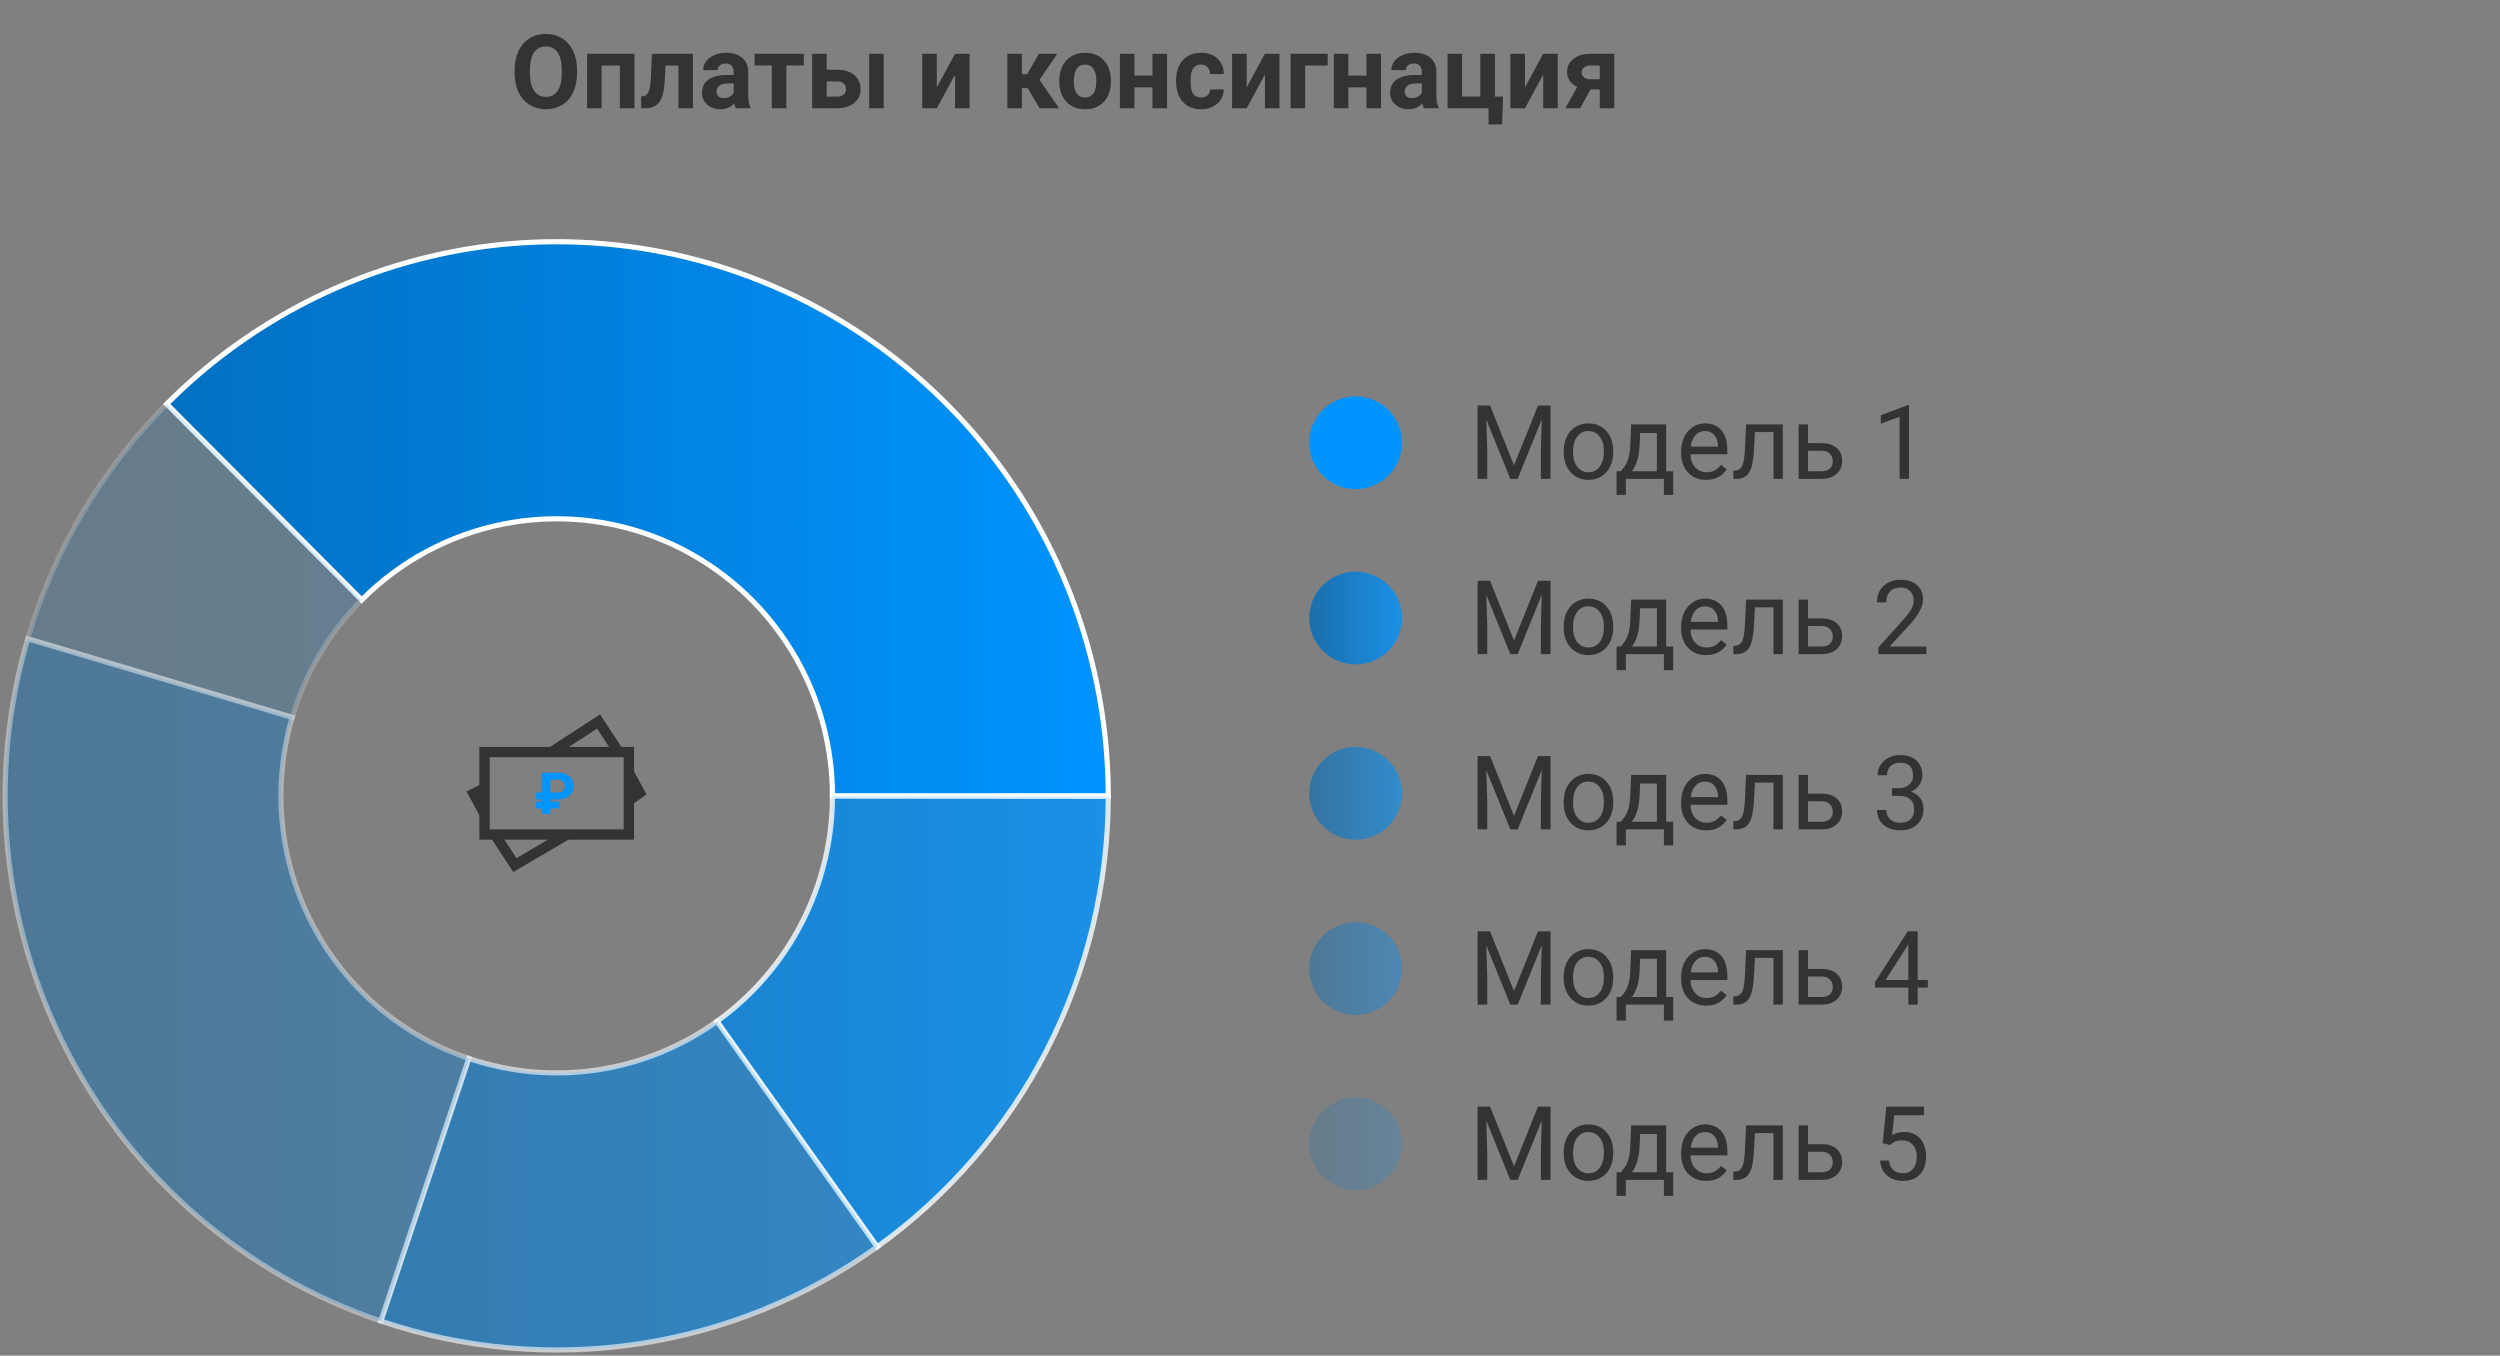 <svg width="485" height="263" viewBox="0 0 485 263" fill="none" xmlns="http://www.w3.org/2000/svg">
<rect x="0" y="0" width="485" height="263" fill="#808080" stroke="none"/>
<path d="M111.949 14.213C111.949 15.612 111.702 16.84 111.207 17.894C110.712 18.949 110.003 19.763 109.078 20.336C108.16 20.909 107.105 21.195 105.914 21.195C104.736 21.195 103.684 20.912 102.76 20.346C101.835 19.779 101.119 18.972 100.611 17.924C100.104 16.869 99.846 15.658 99.84 14.291V13.588C99.84 12.188 100.09 10.957 100.592 9.896C101.1 8.829 101.812 8.011 102.73 7.445C103.655 6.872 104.71 6.586 105.895 6.586C107.079 6.586 108.131 6.872 109.049 7.445C109.973 8.011 110.686 8.829 111.188 9.896C111.695 10.957 111.949 12.185 111.949 13.578V14.213ZM108.98 13.568C108.98 12.077 108.714 10.944 108.18 10.17C107.646 9.395 106.884 9.008 105.895 9.008C104.911 9.008 104.153 9.392 103.619 10.16C103.085 10.922 102.815 12.041 102.809 13.519V14.213C102.809 15.665 103.076 16.791 103.609 17.592C104.143 18.392 104.911 18.793 105.914 18.793C106.897 18.793 107.652 18.409 108.18 17.64C108.707 16.866 108.974 15.739 108.98 14.261V13.568ZM123.082 21H120.25V12.719H116.715V21H113.893V10.433H123.082V21ZM134.43 10.433V21H131.607V12.719H129.117L128.941 15.98C128.831 17.718 128.489 18.985 127.916 19.779C127.343 20.573 126.49 20.98 125.357 21H124.4L124.371 18.705L124.723 18.675C125.23 18.637 125.602 18.337 125.836 17.777C126.07 17.217 126.217 16.263 126.275 14.916L126.471 10.433H134.43ZM142.73 21C142.6 20.746 142.506 20.43 142.447 20.052C141.764 20.814 140.875 21.195 139.781 21.195C138.746 21.195 137.887 20.896 137.203 20.297C136.526 19.698 136.188 18.942 136.188 18.031C136.188 16.911 136.601 16.052 137.428 15.453C138.261 14.854 139.462 14.551 141.031 14.545H142.33V13.939C142.33 13.451 142.203 13.06 141.949 12.767C141.702 12.474 141.308 12.328 140.768 12.328C140.292 12.328 139.918 12.442 139.645 12.67C139.378 12.898 139.244 13.21 139.244 13.607H136.422C136.422 12.995 136.611 12.429 136.988 11.908C137.366 11.387 137.9 10.98 138.59 10.687C139.28 10.388 140.055 10.238 140.914 10.238C142.216 10.238 143.248 10.567 144.01 11.224C144.778 11.875 145.162 12.793 145.162 13.978V18.558C145.169 19.561 145.309 20.319 145.582 20.834V21H142.73ZM140.396 19.037C140.813 19.037 141.197 18.946 141.549 18.763C141.9 18.575 142.161 18.324 142.33 18.012V16.195H141.275C139.863 16.195 139.111 16.683 139.02 17.66L139.01 17.826C139.01 18.177 139.133 18.467 139.381 18.695C139.628 18.923 139.967 19.037 140.396 19.037ZM155.943 12.699H152.555V21H149.723V12.699H146.393V10.433H155.943V12.699ZM160.387 13.529H162.408C163.32 13.529 164.12 13.682 164.811 13.988C165.501 14.294 166.028 14.733 166.393 15.306C166.764 15.873 166.949 16.534 166.949 17.289C166.949 18.402 166.536 19.3 165.709 19.984C164.889 20.661 163.769 21 162.35 21H157.555V10.433H160.387V13.529ZM171.441 21H168.619V10.433H171.441V21ZM160.387 15.795V18.744H162.389C162.949 18.744 163.378 18.614 163.678 18.353C163.977 18.093 164.127 17.738 164.127 17.289C164.127 16.833 163.98 16.472 163.688 16.205C163.395 15.931 162.962 15.795 162.389 15.795H160.387ZM185.279 10.433H188.102V21H185.279V14.476L181.744 21H178.912V10.433H181.744V16.947L185.279 10.433ZM199.381 17.103H198.248V21H195.426V10.433H198.248V14.408H199.254L201.559 10.433H205.123L201.666 15.463L205.445 21H201.686L199.381 17.103ZM205.504 15.619C205.504 14.571 205.706 13.636 206.109 12.816C206.513 11.996 207.092 11.361 207.848 10.912C208.609 10.463 209.492 10.238 210.494 10.238C211.92 10.238 213.082 10.674 213.98 11.547C214.885 12.419 215.39 13.604 215.494 15.101L215.514 15.824C215.514 17.445 215.061 18.747 214.156 19.73C213.251 20.707 212.037 21.195 210.514 21.195C208.99 21.195 207.773 20.707 206.861 19.73C205.956 18.754 205.504 17.425 205.504 15.746V15.619ZM208.326 15.824C208.326 16.827 208.515 17.595 208.893 18.129C209.27 18.656 209.811 18.92 210.514 18.92C211.197 18.92 211.731 18.659 212.115 18.138C212.499 17.611 212.691 16.771 212.691 15.619C212.691 14.636 212.499 13.874 212.115 13.334C211.731 12.793 211.191 12.523 210.494 12.523C209.804 12.523 209.27 12.793 208.893 13.334C208.515 13.868 208.326 14.698 208.326 15.824ZM226.412 21H223.58V16.937H220.074V21H217.252V10.433H220.074V14.672H223.58V10.433H226.412V21ZM232.994 18.92C233.515 18.92 233.938 18.776 234.264 18.49C234.589 18.203 234.758 17.823 234.771 17.347H237.418C237.411 18.064 237.216 18.721 236.832 19.32C236.448 19.913 235.921 20.375 235.25 20.707C234.586 21.032 233.85 21.195 233.043 21.195C231.533 21.195 230.341 20.717 229.469 19.759C228.596 18.796 228.16 17.468 228.16 15.775V15.59C228.16 13.962 228.593 12.663 229.459 11.693C230.325 10.723 231.513 10.238 233.023 10.238C234.345 10.238 235.403 10.616 236.197 11.371C236.998 12.12 237.405 13.119 237.418 14.369H234.771C234.758 13.822 234.589 13.379 234.264 13.041C233.938 12.696 233.508 12.523 232.975 12.523C232.317 12.523 231.819 12.764 231.48 13.246C231.148 13.721 230.982 14.496 230.982 15.57V15.863C230.982 16.95 231.148 17.732 231.48 18.207C231.812 18.682 232.317 18.92 232.994 18.92ZM245.396 10.433H248.219V21H245.396V14.476L241.861 21H239.029V10.433H241.861V16.947L245.396 10.433ZM257.574 12.719H253.199V21H250.377V10.433H257.574V12.719ZM267.916 21H265.084V16.937H261.578V21H258.756V10.433H261.578V14.672H265.084V10.433H267.916V21ZM276.227 21C276.096 20.746 276.002 20.43 275.943 20.052C275.26 20.814 274.371 21.195 273.277 21.195C272.242 21.195 271.383 20.896 270.699 20.297C270.022 19.698 269.684 18.942 269.684 18.031C269.684 16.911 270.097 16.052 270.924 15.453C271.757 14.854 272.958 14.551 274.527 14.545H275.826V13.939C275.826 13.451 275.699 13.06 275.445 12.767C275.198 12.474 274.804 12.328 274.264 12.328C273.788 12.328 273.414 12.442 273.141 12.67C272.874 12.898 272.74 13.21 272.74 13.607H269.918C269.918 12.995 270.107 12.429 270.484 11.908C270.862 11.387 271.396 10.98 272.086 10.687C272.776 10.388 273.551 10.238 274.41 10.238C275.712 10.238 276.744 10.567 277.506 11.224C278.274 11.875 278.658 12.793 278.658 13.978V18.558C278.665 19.561 278.805 20.319 279.078 20.834V21H276.227ZM273.893 19.037C274.309 19.037 274.693 18.946 275.045 18.763C275.396 18.575 275.657 18.324 275.826 18.012V16.195H274.771C273.359 16.195 272.607 16.683 272.516 17.66L272.506 17.826C272.506 18.177 272.63 18.467 272.877 18.695C273.124 18.923 273.463 19.037 273.893 19.037ZM280.826 10.433H283.648V18.724H287.184V10.433H290.016V18.744H291.598L291.402 24.134H288.775V21H280.826V10.433ZM299.381 10.433H302.203V21H299.381V14.476L295.846 21H293.014V10.433H295.846V16.947L299.381 10.433ZM313.17 10.433V21H310.357V17.347H308.57L306.539 21H303.678L305.982 16.869C305.351 16.576 304.863 16.179 304.518 15.678C304.179 15.176 304.01 14.607 304.01 13.969C304.01 12.946 304.404 12.11 305.191 11.459C305.986 10.801 307.047 10.459 308.375 10.433H313.17ZM308.424 15.375H310.357V12.699H308.521C308.02 12.699 307.613 12.832 307.301 13.099C306.988 13.36 306.832 13.679 306.832 14.056C306.832 14.434 306.982 14.746 307.281 14.994C307.581 15.241 307.962 15.368 308.424 15.375Z" fill="#333333"/>
<path d="M215 154.396C215 133.134 208.725 112.35 196.967 94.672C185.21 76.993 168.499 63.215 148.947 55.078C129.395 46.942 107.881 44.813 87.125 48.961C66.369 53.109 47.304 63.347 32.34 78.382L70.17 116.389C77.652 108.871 87.185 103.752 97.563 101.678C107.941 99.604 118.698 100.669 128.474 104.737C138.249 108.805 146.605 115.694 152.484 124.534C158.362 133.373 161.5 143.765 161.5 154.396H215Z" fill="url(#paint0_linear_957_22912)" stroke="white"/>
<path opacity="0.8" d="M170.143 241.908C184.003 231.973 195.303 218.86 203.105 203.656C210.907 188.452 214.985 171.598 215 154.493L161.5 154.444C161.492 162.997 159.453 171.424 155.552 179.026C151.652 186.628 146.001 193.184 139.071 198.152L170.143 241.908Z" fill="url(#paint1_linear_957_22912)" stroke="white"/>
<path opacity="0.6" d="M73.853 256.275C89.903 261.704 107.005 263.229 123.755 260.724C140.506 258.218 156.425 251.755 170.204 241.864L139.102 198.13C132.212 203.075 124.253 206.307 115.878 207.56C107.503 208.812 98.951 208.05 90.927 205.335L73.853 256.275Z" fill="url(#paint2_linear_957_22912)" stroke="white"/>
<path opacity="0.2" d="M32.34 78.382C19.728 91.052 10.469 106.689 5.404 123.871L56.702 139.133C59.234 130.542 63.864 122.724 70.17 116.389L32.34 78.382Z" fill="url(#paint3_linear_957_22912)" stroke="white"/>
<path opacity="0.4" d="M5.384 123.94C-2.462 150.624 0.295 179.325 13.077 204.009C25.859 228.692 47.668 247.436 73.921 256.297L90.96 205.346C77.834 200.916 66.929 191.544 60.538 179.202C54.148 166.86 52.769 152.51 56.692 139.168L5.384 123.94Z" fill="url(#paint4_linear_957_22912)" stroke="white"/>
<path d="M94 152.896L91.876 153.967L94 157.896M110 161.896L99.876 167.824L96 161.896M107 145.896L116.124 139.967L120 145.896M122 155.271L124.124 153.824L122 149.896" stroke="#333333" stroke-width="2"/>
<rect x="94" y="145.896" width="28" height="16" stroke="#333333" stroke-width="2"/>
<path d="M108.511 156.83H106.764V157.896H105.115V156.83H104V155.494H105.115V155.077H104V153.742H105.115V149.896H108.225C108.826 149.896 109.353 150.004 109.808 150.22C110.262 150.436 110.614 150.745 110.863 151.148C111.115 151.548 111.242 152.004 111.242 152.516C111.242 153.308 110.973 153.932 110.434 154.39C109.899 154.848 109.154 155.077 108.198 155.077H106.764V155.494H108.511V156.83ZM106.764 153.742H108.187C109.11 153.742 109.571 153.337 109.571 152.527C109.571 152.143 109.454 151.833 109.22 151.599C108.985 151.361 108.661 151.24 108.247 151.236H106.764V153.742Z" fill="#0094FF"/>
<circle cx="263" cy="85.895" r="9" fill="#0094FF"/>
<path d="M289.072 78.677L293.721 90.278L298.369 78.677H300.801V92.895H298.926V87.358L299.102 81.382L294.434 92.895H292.998L288.34 81.411L288.525 87.358V92.895H286.65V78.677H289.072ZM303.35 87.515C303.35 86.48 303.551 85.549 303.955 84.722C304.365 83.895 304.932 83.257 305.654 82.808C306.383 82.358 307.214 82.134 308.145 82.134C309.583 82.134 310.745 82.632 311.631 83.628C312.523 84.624 312.969 85.949 312.969 87.603V87.73C312.969 88.758 312.77 89.683 312.373 90.503C311.982 91.317 311.419 91.951 310.684 92.407C309.954 92.863 309.115 93.091 308.164 93.091C306.732 93.091 305.57 92.593 304.678 91.597C303.792 90.601 303.35 89.282 303.35 87.642V87.515ZM305.166 87.73C305.166 88.901 305.436 89.842 305.977 90.552C306.523 91.261 307.253 91.616 308.164 91.616C309.082 91.616 309.811 91.258 310.352 90.542C310.892 89.819 311.162 88.81 311.162 87.515C311.162 86.356 310.885 85.418 310.332 84.702C309.785 83.98 309.056 83.618 308.145 83.618C307.253 83.618 306.533 83.973 305.986 84.683C305.439 85.392 305.166 86.408 305.166 87.73ZM314.443 91.421L315.068 90.649C315.771 89.738 316.172 88.371 316.27 86.548L316.436 82.329H323.242V91.421H324.6V96.001H322.793V92.895H315.42V96.001H313.613L313.623 91.421H314.443ZM316.582 91.421H321.436V83.999H318.184L318.076 86.519C317.965 88.621 317.467 90.255 316.582 91.421ZM330.986 93.091C329.554 93.091 328.389 92.622 327.49 91.685C326.592 90.741 326.143 89.481 326.143 87.905V87.573C326.143 86.525 326.341 85.591 326.738 84.77C327.142 83.944 327.702 83.299 328.418 82.837C329.141 82.368 329.922 82.134 330.762 82.134C332.135 82.134 333.203 82.586 333.965 83.491C334.727 84.396 335.107 85.692 335.107 87.378V88.13H327.949C327.975 89.171 328.278 90.015 328.857 90.659C329.443 91.297 330.186 91.616 331.084 91.616C331.722 91.616 332.262 91.486 332.705 91.226C333.148 90.965 333.535 90.62 333.867 90.19L334.971 91.05C334.085 92.41 332.757 93.091 330.986 93.091ZM330.762 83.618C330.033 83.618 329.421 83.885 328.926 84.419C328.431 84.946 328.125 85.689 328.008 86.645H333.301V86.509C333.249 85.591 333.001 84.881 332.559 84.38C332.116 83.872 331.517 83.618 330.762 83.618ZM345.869 82.329V92.895H344.053V83.823H340.459L340.244 87.778C340.127 89.595 339.821 90.894 339.326 91.675C338.838 92.456 338.06 92.863 336.992 92.895H336.27V91.304L336.787 91.265C337.373 91.2 337.793 90.861 338.047 90.249C338.301 89.637 338.464 88.504 338.535 86.851L338.73 82.329H345.869ZM350.742 85.972H353.486C354.684 85.985 355.632 86.297 356.328 86.909C357.025 87.521 357.373 88.351 357.373 89.399C357.373 90.454 357.015 91.3 356.299 91.939C355.583 92.576 354.619 92.895 353.408 92.895H348.936V82.329H350.742V85.972ZM350.742 87.446V91.421H353.428C354.105 91.421 354.629 91.248 355 90.903C355.371 90.552 355.557 90.073 355.557 89.468C355.557 88.882 355.374 88.403 355.01 88.032C354.652 87.655 354.147 87.459 353.496 87.446H350.742ZM370.342 92.895H368.525V80.855L364.883 82.192V80.552L370.059 78.608H370.342V92.895Z" fill="#333333"/>
<circle cx="263" cy="119.896" r="9" fill="url(#paint5_linear_957_22912)" fill-opacity="0.8"/>
<path d="M289.072 112.677L293.721 124.278L298.369 112.677H300.801V126.896H298.926V121.358L299.102 115.382L294.434 126.896H292.998L288.34 115.411L288.525 121.358V126.896H286.65V112.677H289.072ZM303.35 121.515C303.35 120.479 303.551 119.549 303.955 118.722C304.365 117.895 304.932 117.257 305.654 116.808C306.383 116.358 307.214 116.134 308.145 116.134C309.583 116.134 310.745 116.632 311.631 117.628C312.523 118.624 312.969 119.949 312.969 121.603V121.729C312.969 122.758 312.77 123.683 312.373 124.503C311.982 125.317 311.419 125.951 310.684 126.407C309.954 126.863 309.115 127.091 308.164 127.091C306.732 127.091 305.57 126.593 304.678 125.597C303.792 124.601 303.35 123.282 303.35 121.642V121.515ZM305.166 121.729C305.166 122.901 305.436 123.842 305.977 124.552C306.523 125.261 307.253 125.616 308.164 125.616C309.082 125.616 309.811 125.258 310.352 124.542C310.892 123.819 311.162 122.81 311.162 121.515C311.162 120.356 310.885 119.418 310.332 118.702C309.785 117.979 309.056 117.618 308.145 117.618C307.253 117.618 306.533 117.973 305.986 118.683C305.439 119.392 305.166 120.408 305.166 121.729ZM314.443 125.421L315.068 124.649C315.771 123.738 316.172 122.371 316.27 120.548L316.436 116.329H323.242V125.421H324.6V130.001H322.793V126.896H315.42V130.001H313.613L313.623 125.421H314.443ZM316.582 125.421H321.436V117.999H318.184L318.076 120.519C317.965 122.621 317.467 124.256 316.582 125.421ZM330.986 127.091C329.554 127.091 328.389 126.622 327.49 125.685C326.592 124.741 326.143 123.481 326.143 121.905V121.573C326.143 120.525 326.341 119.591 326.738 118.771C327.142 117.944 327.702 117.299 328.418 116.837C329.141 116.368 329.922 116.134 330.762 116.134C332.135 116.134 333.203 116.586 333.965 117.491C334.727 118.396 335.107 119.692 335.107 121.378V122.13H327.949C327.975 123.172 328.278 124.015 328.857 124.659C329.443 125.297 330.186 125.616 331.084 125.616C331.722 125.616 332.262 125.486 332.705 125.226C333.148 124.965 333.535 124.62 333.867 124.19L334.971 125.05C334.085 126.41 332.757 127.091 330.986 127.091ZM330.762 117.618C330.033 117.618 329.421 117.885 328.926 118.419C328.431 118.946 328.125 119.688 328.008 120.646H333.301V120.509C333.249 119.591 333.001 118.881 332.559 118.38C332.116 117.872 331.517 117.618 330.762 117.618ZM345.869 116.329V126.896H344.053V117.823H340.459L340.244 121.778C340.127 123.595 339.821 124.894 339.326 125.675C338.838 126.456 338.06 126.863 336.992 126.896H336.27V125.304L336.787 125.265C337.373 125.2 337.793 124.861 338.047 124.249C338.301 123.637 338.464 122.504 338.535 120.851L338.73 116.329H345.869ZM350.742 119.972H353.486C354.684 119.985 355.632 120.297 356.328 120.909C357.025 121.521 357.373 122.351 357.373 123.399C357.373 124.454 357.015 125.3 356.299 125.938C355.583 126.576 354.619 126.896 353.408 126.896H348.936V116.329H350.742V119.972ZM350.742 121.446V125.421H353.428C354.105 125.421 354.629 125.248 355 124.903C355.371 124.552 355.557 124.073 355.557 123.468C355.557 122.882 355.374 122.403 355.01 122.032C354.652 121.655 354.147 121.459 353.496 121.446H350.742ZM373.721 126.896H364.404V125.597L369.326 120.128C370.055 119.301 370.557 118.631 370.83 118.116C371.11 117.595 371.25 117.058 371.25 116.505C371.25 115.763 371.025 115.154 370.576 114.679C370.127 114.203 369.528 113.966 368.779 113.966C367.881 113.966 367.181 114.223 366.68 114.737C366.185 115.245 365.938 115.955 365.938 116.866H364.131C364.131 115.558 364.551 114.5 365.391 113.692C366.237 112.885 367.367 112.481 368.779 112.481C370.101 112.481 371.146 112.83 371.914 113.526C372.682 114.216 373.066 115.138 373.066 116.29C373.066 117.69 372.174 119.356 370.391 121.29L366.582 125.421H373.721V126.896Z" fill="#333333"/>
<circle cx="263" cy="153.896" r="9" fill="url(#paint6_linear_957_22912)" fill-opacity="0.6"/>
<path d="M289.072 146.677L293.721 158.278L298.369 146.677H300.801V160.896H298.926V155.358L299.102 149.382L294.434 160.896H292.998L288.34 149.411L288.525 155.358V160.896H286.65V146.677H289.072ZM303.35 155.515C303.35 154.479 303.551 153.549 303.955 152.722C304.365 151.895 304.932 151.257 305.654 150.808C306.383 150.358 307.214 150.134 308.145 150.134C309.583 150.134 310.745 150.632 311.631 151.628C312.523 152.624 312.969 153.949 312.969 155.603V155.729C312.969 156.758 312.77 157.683 312.373 158.503C311.982 159.317 311.419 159.951 310.684 160.407C309.954 160.863 309.115 161.091 308.164 161.091C306.732 161.091 305.57 160.593 304.678 159.597C303.792 158.601 303.35 157.282 303.35 155.642V155.515ZM305.166 155.729C305.166 156.901 305.436 157.842 305.977 158.552C306.523 159.261 307.253 159.616 308.164 159.616C309.082 159.616 309.811 159.258 310.352 158.542C310.892 157.819 311.162 156.81 311.162 155.515C311.162 154.356 310.885 153.418 310.332 152.702C309.785 151.979 309.056 151.618 308.145 151.618C307.253 151.618 306.533 151.973 305.986 152.683C305.439 153.392 305.166 154.408 305.166 155.729ZM314.443 159.421L315.068 158.649C315.771 157.738 316.172 156.371 316.27 154.548L316.436 150.329H323.242V159.421H324.6V164.001H322.793V160.896H315.42V164.001H313.613L313.623 159.421H314.443ZM316.582 159.421H321.436V151.999H318.184L318.076 154.519C317.965 156.621 317.467 158.256 316.582 159.421ZM330.986 161.091C329.554 161.091 328.389 160.622 327.49 159.685C326.592 158.741 326.143 157.481 326.143 155.905V155.573C326.143 154.525 326.341 153.591 326.738 152.771C327.142 151.944 327.702 151.299 328.418 150.837C329.141 150.368 329.922 150.134 330.762 150.134C332.135 150.134 333.203 150.586 333.965 151.491C334.727 152.396 335.107 153.692 335.107 155.378V156.13H327.949C327.975 157.172 328.278 158.015 328.857 158.659C329.443 159.297 330.186 159.616 331.084 159.616C331.722 159.616 332.262 159.486 332.705 159.226C333.148 158.965 333.535 158.62 333.867 158.19L334.971 159.05C334.085 160.41 332.757 161.091 330.986 161.091ZM330.762 151.618C330.033 151.618 329.421 151.885 328.926 152.419C328.431 152.946 328.125 153.688 328.008 154.646H333.301V154.509C333.249 153.591 333.001 152.881 332.559 152.38C332.116 151.872 331.517 151.618 330.762 151.618ZM345.869 150.329V160.896H344.053V151.823H340.459L340.244 155.778C340.127 157.595 339.821 158.894 339.326 159.675C338.838 160.456 338.06 160.863 336.992 160.896H336.27V159.304L336.787 159.265C337.373 159.2 337.793 158.861 338.047 158.249C338.301 157.637 338.464 156.504 338.535 154.851L338.73 150.329H345.869ZM350.742 153.972H353.486C354.684 153.985 355.632 154.297 356.328 154.909C357.025 155.521 357.373 156.351 357.373 157.399C357.373 158.454 357.015 159.3 356.299 159.938C355.583 160.576 354.619 160.896 353.408 160.896H348.936V150.329H350.742V153.972ZM350.742 155.446V159.421H353.428C354.105 159.421 354.629 159.248 355 158.903C355.371 158.552 355.557 158.073 355.557 157.468C355.557 156.882 355.374 156.403 355.01 156.032C354.652 155.655 354.147 155.459 353.496 155.446H350.742ZM367.031 152.907H368.389C369.242 152.894 369.912 152.67 370.4 152.233C370.889 151.797 371.133 151.208 371.133 150.466C371.133 148.799 370.303 147.966 368.643 147.966C367.861 147.966 367.236 148.19 366.768 148.64C366.305 149.082 366.074 149.672 366.074 150.407H364.268C364.268 149.281 364.678 148.347 365.498 147.604C366.325 146.856 367.373 146.481 368.643 146.481C369.984 146.481 371.035 146.836 371.797 147.546C372.559 148.256 372.939 149.242 372.939 150.505C372.939 151.123 372.738 151.722 372.334 152.302C371.937 152.881 371.393 153.314 370.703 153.601C371.484 153.848 372.087 154.258 372.51 154.831C372.939 155.404 373.154 156.104 373.154 156.931C373.154 158.207 372.738 159.219 371.904 159.968C371.071 160.716 369.987 161.091 368.652 161.091C367.318 161.091 366.23 160.729 365.391 160.007C364.557 159.284 364.141 158.33 364.141 157.146H365.957C365.957 157.894 366.201 158.493 366.689 158.942C367.178 159.392 367.832 159.616 368.652 159.616C369.525 159.616 370.192 159.388 370.654 158.933C371.117 158.477 371.348 157.823 371.348 156.97C371.348 156.143 371.094 155.508 370.586 155.065C370.078 154.623 369.346 154.395 368.389 154.382H367.031V152.907Z" fill="#333333"/>
<circle cx="263" cy="187.896" r="9" fill="url(#paint7_linear_957_22912)" fill-opacity="0.4"/>
<path d="M289.072 180.677L293.721 192.278L298.369 180.677H300.801V194.896H298.926V189.358L299.102 183.382L294.434 194.896H292.998L288.34 183.411L288.525 189.358V194.896H286.65V180.677H289.072ZM303.35 189.515C303.35 188.479 303.551 187.549 303.955 186.722C304.365 185.895 304.932 185.257 305.654 184.808C306.383 184.358 307.214 184.134 308.145 184.134C309.583 184.134 310.745 184.632 311.631 185.628C312.523 186.624 312.969 187.949 312.969 189.603V189.729C312.969 190.758 312.77 191.683 312.373 192.503C311.982 193.317 311.419 193.951 310.684 194.407C309.954 194.863 309.115 195.091 308.164 195.091C306.732 195.091 305.57 194.593 304.678 193.597C303.792 192.601 303.35 191.282 303.35 189.642V189.515ZM305.166 189.729C305.166 190.901 305.436 191.842 305.977 192.552C306.523 193.261 307.253 193.616 308.164 193.616C309.082 193.616 309.811 193.258 310.352 192.542C310.892 191.819 311.162 190.81 311.162 189.515C311.162 188.356 310.885 187.418 310.332 186.702C309.785 185.979 309.056 185.618 308.145 185.618C307.253 185.618 306.533 185.973 305.986 186.683C305.439 187.392 305.166 188.408 305.166 189.729ZM314.443 193.421L315.068 192.649C315.771 191.738 316.172 190.371 316.27 188.548L316.436 184.329H323.242V193.421H324.6V198.001H322.793V194.896H315.42V198.001H313.613L313.623 193.421H314.443ZM316.582 193.421H321.436V185.999H318.184L318.076 188.519C317.965 190.621 317.467 192.256 316.582 193.421ZM330.986 195.091C329.554 195.091 328.389 194.622 327.49 193.685C326.592 192.741 326.143 191.481 326.143 189.905V189.573C326.143 188.525 326.341 187.591 326.738 186.771C327.142 185.944 327.702 185.299 328.418 184.837C329.141 184.368 329.922 184.134 330.762 184.134C332.135 184.134 333.203 184.586 333.965 185.491C334.727 186.396 335.107 187.692 335.107 189.378V190.13H327.949C327.975 191.172 328.278 192.015 328.857 192.659C329.443 193.297 330.186 193.616 331.084 193.616C331.722 193.616 332.262 193.486 332.705 193.226C333.148 192.965 333.535 192.62 333.867 192.19L334.971 193.05C334.085 194.41 332.757 195.091 330.986 195.091ZM330.762 185.618C330.033 185.618 329.421 185.885 328.926 186.419C328.431 186.946 328.125 187.688 328.008 188.646H333.301V188.509C333.249 187.591 333.001 186.881 332.559 186.38C332.116 185.872 331.517 185.618 330.762 185.618ZM345.869 184.329V194.896H344.053V185.823H340.459L340.244 189.778C340.127 191.595 339.821 192.894 339.326 193.675C338.838 194.456 338.06 194.863 336.992 194.896H336.27V193.304L336.787 193.265C337.373 193.2 337.793 192.861 338.047 192.249C338.301 191.637 338.464 190.504 338.535 188.851L338.73 184.329H345.869ZM350.742 187.972H353.486C354.684 187.985 355.632 188.297 356.328 188.909C357.025 189.521 357.373 190.351 357.373 191.399C357.373 192.454 357.015 193.3 356.299 193.938C355.583 194.576 354.619 194.896 353.408 194.896H348.936V184.329H350.742V187.972ZM350.742 189.446V193.421H353.428C354.105 193.421 354.629 193.248 355 192.903C355.371 192.552 355.557 192.073 355.557 191.468C355.557 190.882 355.374 190.403 355.01 190.032C354.652 189.655 354.147 189.459 353.496 189.446H350.742ZM372.031 190.12H374.004V191.595H372.031V194.896H370.215V191.595H363.74V190.53L370.107 180.677H372.031V190.12ZM365.791 190.12H370.215V183.147L370 183.538L365.791 190.12Z" fill="#333333"/>
<circle cx="263" cy="221.896" r="9" fill="url(#paint8_linear_957_22912)" fill-opacity="0.2"/>
<path d="M289.072 214.677L293.721 226.278L298.369 214.677H300.801V228.896H298.926V223.358L299.102 217.382L294.434 228.896H292.998L288.34 217.411L288.525 223.358V228.896H286.65V214.677H289.072ZM303.35 223.515C303.35 222.479 303.551 221.549 303.955 220.722C304.365 219.895 304.932 219.257 305.654 218.808C306.383 218.358 307.214 218.134 308.145 218.134C309.583 218.134 310.745 218.632 311.631 219.628C312.523 220.624 312.969 221.949 312.969 223.603V223.729C312.969 224.758 312.77 225.683 312.373 226.503C311.982 227.317 311.419 227.951 310.684 228.407C309.954 228.863 309.115 229.091 308.164 229.091C306.732 229.091 305.57 228.593 304.678 227.597C303.792 226.601 303.35 225.282 303.35 223.642V223.515ZM305.166 223.729C305.166 224.901 305.436 225.842 305.977 226.552C306.523 227.261 307.253 227.616 308.164 227.616C309.082 227.616 309.811 227.258 310.352 226.542C310.892 225.819 311.162 224.81 311.162 223.515C311.162 222.356 310.885 221.418 310.332 220.702C309.785 219.979 309.056 219.618 308.145 219.618C307.253 219.618 306.533 219.973 305.986 220.683C305.439 221.392 305.166 222.408 305.166 223.729ZM314.443 227.421L315.068 226.649C315.771 225.738 316.172 224.371 316.27 222.548L316.436 218.329H323.242V227.421H324.6V232.001H322.793V228.896H315.42V232.001H313.613L313.623 227.421H314.443ZM316.582 227.421H321.436V219.999H318.184L318.076 222.519C317.965 224.621 317.467 226.256 316.582 227.421ZM330.986 229.091C329.554 229.091 328.389 228.622 327.49 227.685C326.592 226.741 326.143 225.481 326.143 223.905V223.573C326.143 222.525 326.341 221.591 326.738 220.771C327.142 219.944 327.702 219.299 328.418 218.837C329.141 218.368 329.922 218.134 330.762 218.134C332.135 218.134 333.203 218.586 333.965 219.491C334.727 220.396 335.107 221.692 335.107 223.378V224.13H327.949C327.975 225.172 328.278 226.015 328.857 226.659C329.443 227.297 330.186 227.616 331.084 227.616C331.722 227.616 332.262 227.486 332.705 227.226C333.148 226.965 333.535 226.62 333.867 226.19L334.971 227.05C334.085 228.41 332.757 229.091 330.986 229.091ZM330.762 219.618C330.033 219.618 329.421 219.885 328.926 220.419C328.431 220.946 328.125 221.688 328.008 222.646H333.301V222.509C333.249 221.591 333.001 220.881 332.559 220.38C332.116 219.872 331.517 219.618 330.762 219.618ZM345.869 218.329V228.896H344.053V219.823H340.459L340.244 223.778C340.127 225.595 339.821 226.894 339.326 227.675C338.838 228.456 338.06 228.863 336.992 228.896H336.27V227.304L336.787 227.265C337.373 227.2 337.793 226.861 338.047 226.249C338.301 225.637 338.464 224.504 338.535 222.851L338.73 218.329H345.869ZM350.742 221.972H353.486C354.684 221.985 355.632 222.297 356.328 222.909C357.025 223.521 357.373 224.351 357.373 225.399C357.373 226.454 357.015 227.3 356.299 227.938C355.583 228.576 354.619 228.896 353.408 228.896H348.936V218.329H350.742V221.972ZM350.742 223.446V227.421H353.428C354.105 227.421 354.629 227.248 355 226.903C355.371 226.552 355.557 226.073 355.557 225.468C355.557 224.882 355.374 224.403 355.01 224.032C354.652 223.655 354.147 223.459 353.496 223.446H350.742ZM365.234 221.767L365.957 214.677H373.242V216.347H367.49L367.061 220.224C367.757 219.813 368.548 219.608 369.434 219.608C370.729 219.608 371.758 220.038 372.52 220.897C373.281 221.75 373.662 222.906 373.662 224.364C373.662 225.829 373.265 226.985 372.471 227.831C371.683 228.671 370.579 229.091 369.16 229.091C367.904 229.091 366.878 228.743 366.084 228.046C365.29 227.349 364.837 226.386 364.727 225.155H366.436C366.546 225.969 366.836 226.584 367.305 227.001C367.773 227.411 368.392 227.616 369.16 227.616C370 227.616 370.658 227.33 371.133 226.757C371.615 226.184 371.855 225.393 371.855 224.384C371.855 223.433 371.595 222.672 371.074 222.099C370.56 221.519 369.873 221.229 369.014 221.229C368.226 221.229 367.607 221.402 367.158 221.747L366.68 222.138L365.234 221.767Z" fill="#333333"/>
<defs>
<linearGradient id="paint0_linear_957_22912" x1="1" y1="102.196" x2="215" y2="102.196" gradientUnits="userSpaceOnUse">
<stop stop-color="#026AB6"/>
<stop offset="1" stop-color="#0094FF"/>
</linearGradient>
<linearGradient id="paint1_linear_957_22912" x1="1" y1="102.196" x2="215" y2="102.196" gradientUnits="userSpaceOnUse">
<stop stop-color="#026AB6"/>
<stop offset="1" stop-color="#0094FF"/>
</linearGradient>
<linearGradient id="paint2_linear_957_22912" x1="1" y1="102.196" x2="215" y2="102.196" gradientUnits="userSpaceOnUse">
<stop stop-color="#026AB6"/>
<stop offset="1" stop-color="#0094FF"/>
</linearGradient>
<linearGradient id="paint3_linear_957_22912" x1="1" y1="102.196" x2="215" y2="102.196" gradientUnits="userSpaceOnUse">
<stop stop-color="#026AB6"/>
<stop offset="1" stop-color="#0094FF"/>
</linearGradient>
<linearGradient id="paint4_linear_957_22912" x1="1" y1="102.196" x2="215" y2="102.196" gradientUnits="userSpaceOnUse">
<stop stop-color="#026AB6"/>
<stop offset="1" stop-color="#0094FF"/>
</linearGradient>
<linearGradient id="paint5_linear_957_22912" x1="254" y1="115.525" x2="272" y2="115.525" gradientUnits="userSpaceOnUse">
<stop stop-color="#026AB6"/>
<stop offset="1" stop-color="#0094FF"/>
</linearGradient>
<linearGradient id="paint6_linear_957_22912" x1="254" y1="149.525" x2="272" y2="149.525" gradientUnits="userSpaceOnUse">
<stop stop-color="#026AB6"/>
<stop offset="1" stop-color="#0094FF"/>
</linearGradient>
<linearGradient id="paint7_linear_957_22912" x1="254" y1="183.525" x2="272" y2="183.525" gradientUnits="userSpaceOnUse">
<stop stop-color="#026AB6"/>
<stop offset="1" stop-color="#0094FF"/>
</linearGradient>
<linearGradient id="paint8_linear_957_22912" x1="254" y1="217.525" x2="272" y2="217.525" gradientUnits="userSpaceOnUse">
<stop stop-color="#026AB6"/>
<stop offset="1" stop-color="#0094FF"/>
</linearGradient>
</defs>
</svg>
